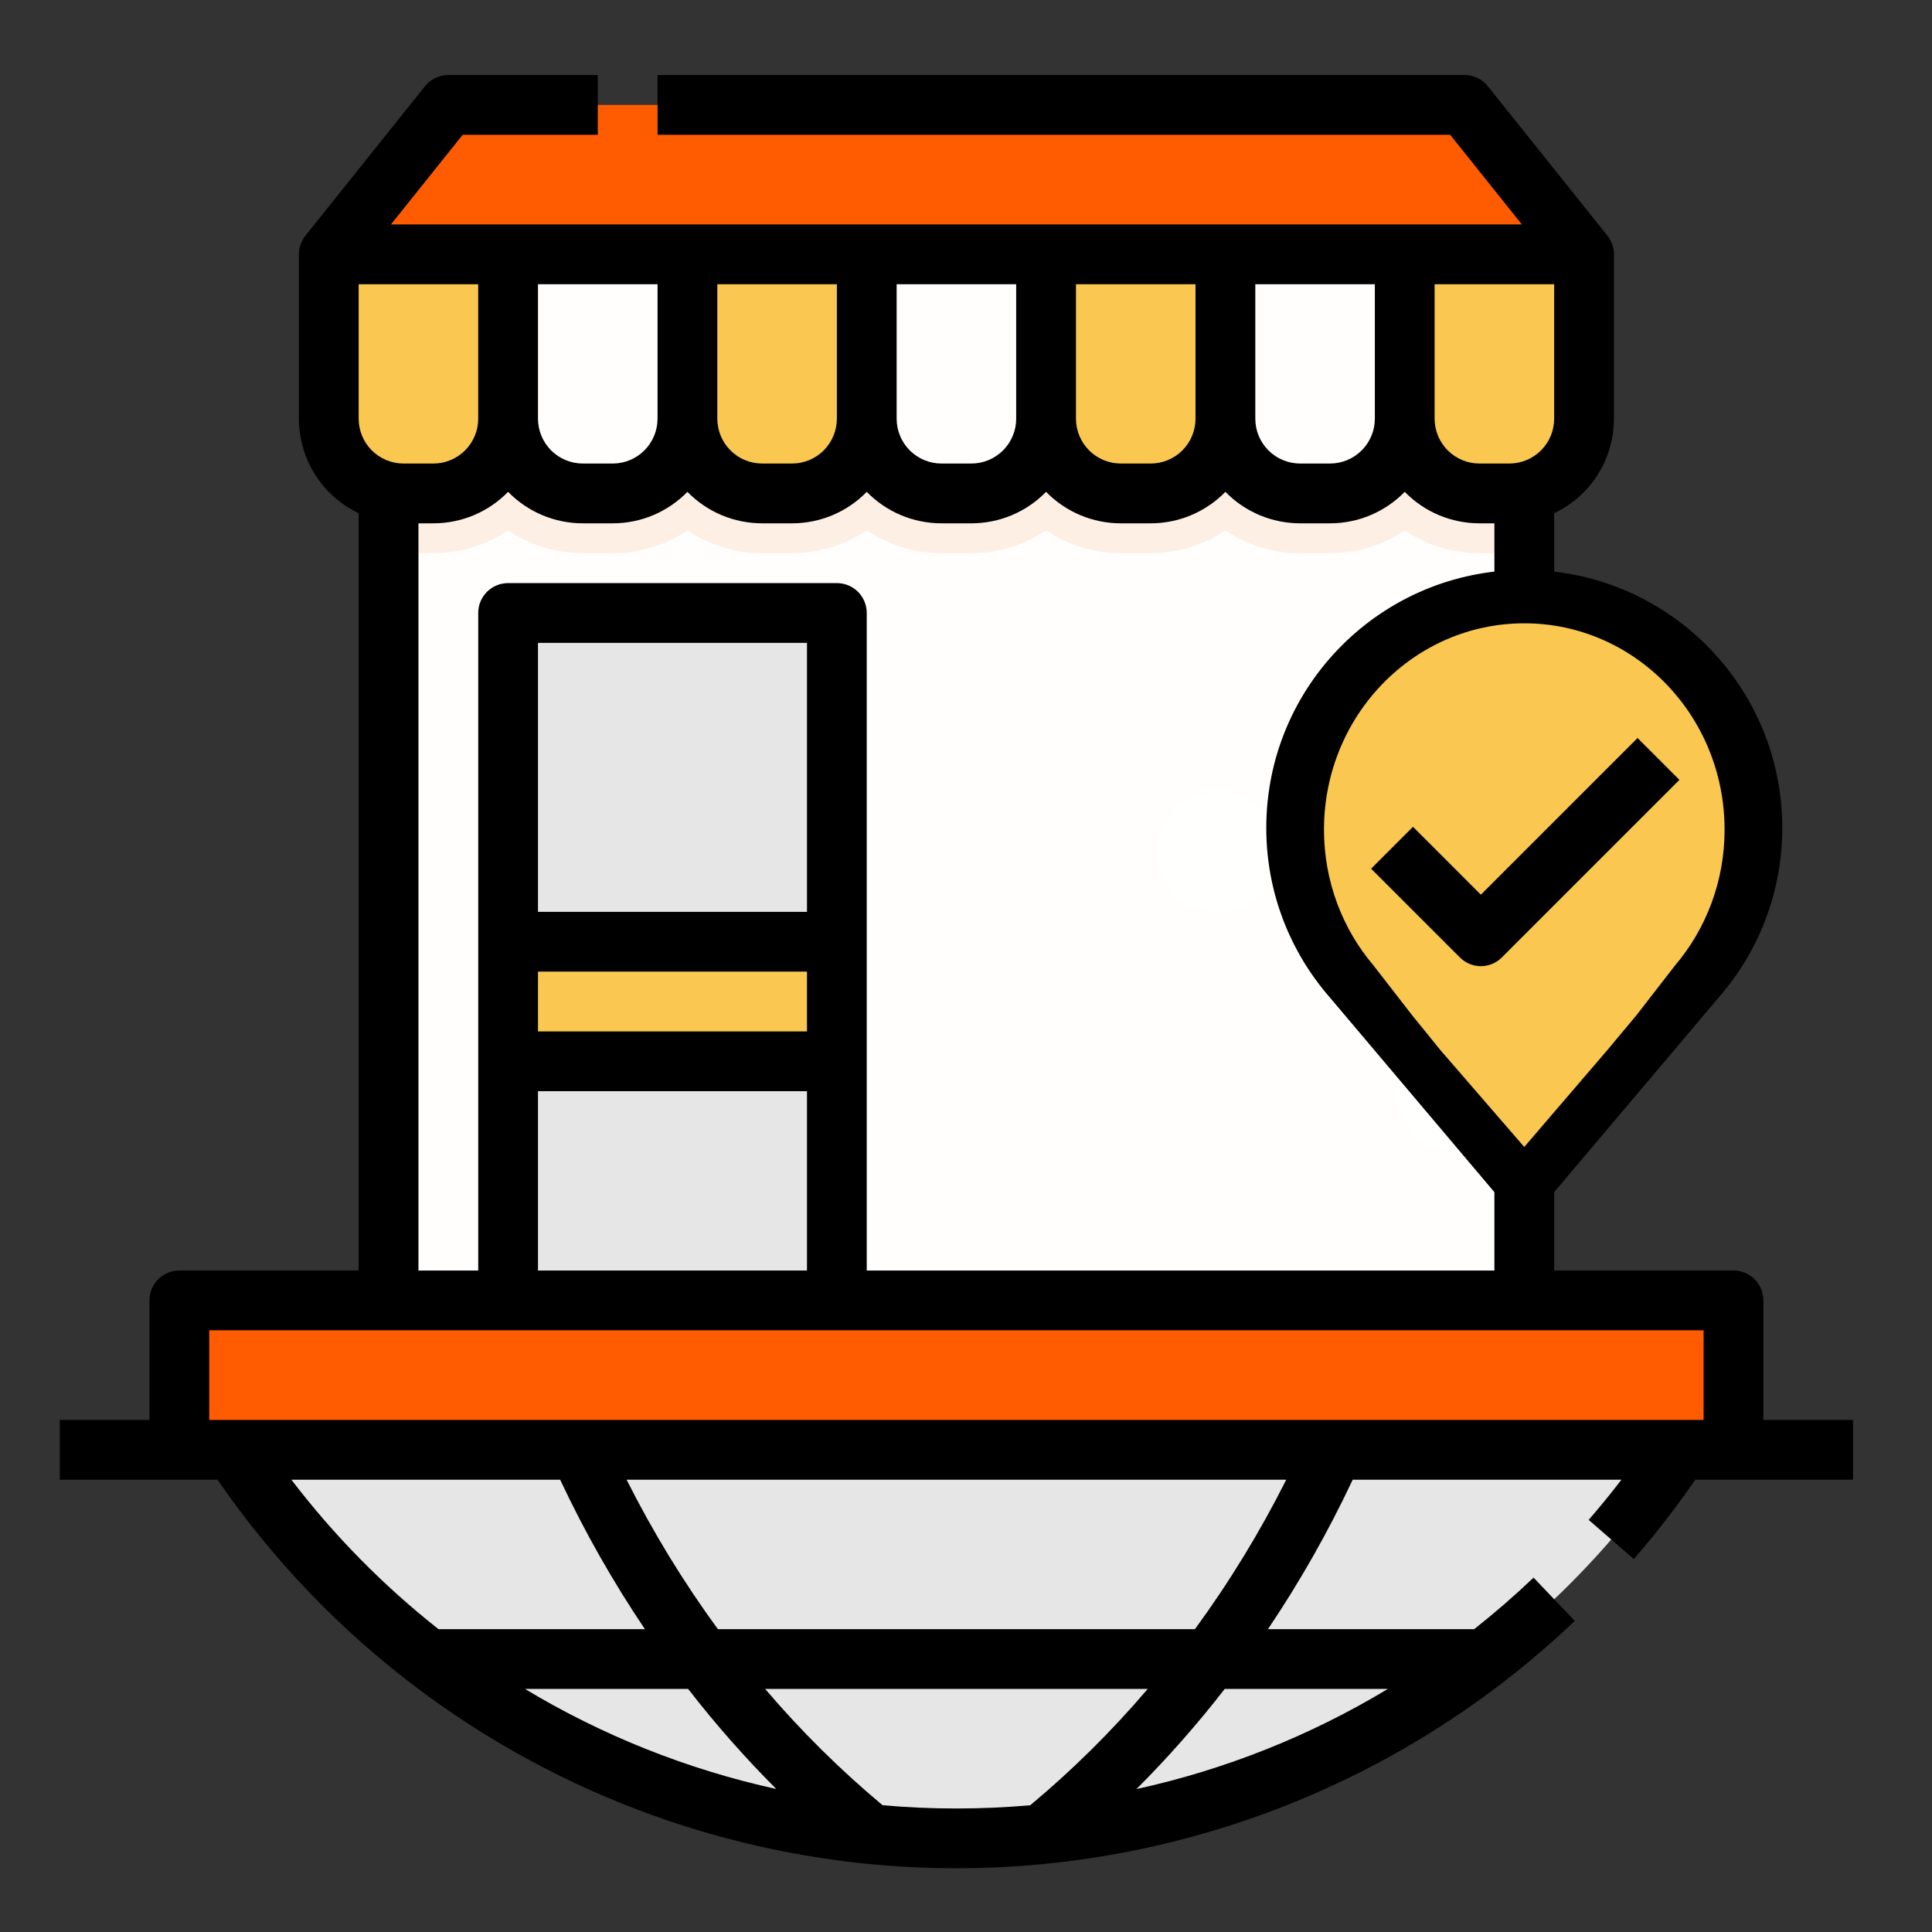 <svg width="78" height="78" viewBox="0 0 78 78" fill="none" xmlns="http://www.w3.org/2000/svg">
<rect x="0" y="0" width="78" height="78" fill="#333333" stroke="none"/>
<path d="M15.688 17.508H61.54V52.5H15.688V17.508Z" fill="#FFFEFD"/>
<path d="M15.688 22.301C15.888 22.323 16.089 22.334 16.291 22.334H17.497C18.572 22.335 19.622 22.016 20.514 21.417C21.406 22.016 22.456 22.335 23.531 22.334H24.737C25.812 22.335 26.862 22.016 27.754 21.417C28.646 22.016 29.696 22.335 30.77 22.334H31.977C33.051 22.335 34.102 22.016 34.994 21.417C35.886 22.016 36.936 22.335 38.01 22.334H39.217C40.291 22.335 41.342 22.016 42.233 21.417C43.126 22.016 44.176 22.335 45.25 22.334H46.457C47.531 22.335 48.581 22.016 49.473 21.417C50.365 22.016 51.416 22.335 52.49 22.334H53.697C54.771 22.335 55.821 22.016 56.713 21.417C57.605 22.016 58.655 22.335 59.73 22.334H60.936C61.138 22.334 61.339 22.323 61.54 22.301V17.508H15.688V22.301Z" fill="#FEEFE5"/>
<path d="M13.273 10.268V16.904C13.273 17.704 13.591 18.472 14.157 19.038C14.723 19.603 15.49 19.921 16.29 19.921H17.497C18.297 19.921 19.064 19.603 19.63 19.038C20.195 18.472 20.513 17.704 20.513 16.904C20.513 17.704 20.831 18.472 21.397 19.038C21.962 19.603 22.73 19.921 23.53 19.921H24.736C25.537 19.921 26.304 19.603 26.87 19.038C27.435 18.472 27.753 17.704 27.753 16.904C27.753 17.704 28.071 18.472 28.637 19.038C29.202 19.603 29.97 19.921 30.77 19.921H31.976C32.776 19.921 33.544 19.603 34.109 19.038C34.675 18.472 34.993 17.704 34.993 16.904C34.993 17.704 35.311 18.472 35.877 19.038C36.442 19.603 37.209 19.921 38.01 19.921H39.216C40.016 19.921 40.783 19.603 41.349 19.038C41.915 18.472 42.233 17.704 42.233 16.904C42.233 17.704 42.551 18.472 43.116 19.038C43.682 19.603 44.449 19.921 45.249 19.921H46.456C46.852 19.921 47.244 19.843 47.61 19.691C47.976 19.54 48.309 19.318 48.589 19.038C48.869 18.757 49.091 18.425 49.243 18.059C49.395 17.693 49.473 17.301 49.473 16.904C49.473 17.704 49.79 18.472 50.356 19.038C50.922 19.603 51.689 19.921 52.489 19.921H53.696C54.496 19.921 55.263 19.603 55.829 19.038C56.395 18.472 56.712 17.704 56.712 16.904C56.712 17.704 57.03 18.472 57.596 19.038C58.162 19.603 58.929 19.921 59.729 19.921H60.936C61.736 19.921 62.503 19.603 63.069 19.038C63.634 18.472 63.952 17.704 63.952 16.904V10.268H13.273Z" fill="#FAC850"/>
<path d="M34.992 10.268H42.232V16.904C42.232 17.704 41.914 18.472 41.349 19.038C40.783 19.603 40.016 19.921 39.215 19.921H38.009C37.209 19.921 36.441 19.603 35.876 19.038C35.31 18.472 34.992 17.704 34.992 16.904V10.268Z" fill="#FFFEFD"/>
<path d="M20.512 10.268H27.752V16.904C27.752 17.704 27.434 18.472 26.868 19.038C26.302 19.603 25.535 19.921 24.735 19.921H23.528C22.728 19.921 21.961 19.603 21.395 19.038C20.829 18.472 20.512 17.704 20.512 16.904V10.268Z" fill="#FFFEFD"/>
<path d="M49.473 10.268H56.712V16.904C56.712 17.704 56.395 18.472 55.829 19.038C55.263 19.603 54.496 19.921 53.696 19.921H52.489C51.689 19.921 50.922 19.603 50.356 19.038C49.791 18.472 49.473 17.704 49.473 16.904V10.268Z" fill="#FFFEFD"/>
<path d="M63.952 10.268H13.273L18.1 4.235H59.126L63.952 10.268Z" fill="#FF5C01"/>
<path d="M7.24 52.5H69.985V58.533H7.24V52.5Z" fill="#FF5C01"/>
<path d="M9.424 58.533C12.615 63.356 16.951 67.312 22.044 70.05C27.138 72.787 32.83 74.22 38.613 74.22C44.395 74.22 50.088 72.787 55.181 70.05C60.275 67.312 64.611 63.356 67.802 58.533H9.424Z" fill="#E6E6E6"/>
<path d="M20.512 24.748H33.785V52.5H20.512V24.748Z" fill="#E6E6E6"/>
<path d="M20.512 38.021H33.785V42.847H20.512V38.021Z" fill="#FAC850"/>
<path d="M49.171 36.814C50.504 36.814 51.584 35.733 51.584 34.401C51.584 33.068 50.504 31.987 49.171 31.987C47.838 31.987 46.758 33.068 46.758 34.401C46.758 35.733 47.838 36.814 49.171 36.814Z" fill="#FFFFFE"/>
<path d="M58.823 46.467C60.156 46.467 61.237 45.387 61.237 44.054C61.237 42.721 60.156 41.641 58.823 41.641C57.491 41.641 56.41 42.721 56.41 44.054C56.41 45.387 57.491 46.467 58.823 46.467Z" fill="#FFFFFE"/>
<path fill-rule="evenodd" clip-rule="evenodd" d="M74.812 57.327H71.192V52.5C71.192 52.18 71.065 51.873 70.839 51.647C70.613 51.421 70.306 51.294 69.986 51.294H62.746V47.062H60.333V51.294H45.879H34.993V24.748C34.993 24.428 34.866 24.121 34.64 23.894C34.414 23.668 34.107 23.541 33.787 23.541H20.514C20.194 23.541 19.887 23.668 19.66 23.894C19.434 24.121 19.307 24.428 19.307 24.748V51.294H16.894V21.128H17.497C18.059 21.128 18.616 21.016 19.134 20.798C19.652 20.579 20.121 20.26 20.514 19.857C20.906 20.26 21.375 20.579 21.893 20.798C22.412 21.016 22.968 21.128 23.53 21.128H24.737C25.299 21.128 25.856 21.016 26.374 20.798C26.892 20.579 27.361 20.26 27.753 19.857C28.146 20.26 28.615 20.579 29.133 20.798C29.651 21.016 30.208 21.128 30.77 21.128H31.977C32.539 21.128 33.095 21.016 33.614 20.798C34.132 20.579 34.601 20.26 34.993 19.857C35.386 20.26 35.855 20.579 36.373 20.798C36.891 21.016 37.448 21.128 38.01 21.128H39.217C39.779 21.128 40.335 21.016 40.853 20.798C41.371 20.579 41.841 20.26 42.233 19.857C42.626 20.26 43.095 20.579 43.613 20.798C44.131 21.016 44.688 21.128 45.25 21.128H46.456C47.019 21.128 47.575 21.016 48.093 20.798C48.611 20.579 49.08 20.26 49.473 19.857C49.865 20.26 50.335 20.579 50.853 20.798C51.371 21.016 51.927 21.128 52.49 21.128H53.696C54.258 21.128 54.815 21.016 55.333 20.798C55.851 20.579 56.32 20.26 56.713 19.857C57.105 20.26 57.575 20.579 58.093 20.798C58.611 21.016 59.167 21.128 59.729 21.128H60.333V23.894H62.746V20.72C63.468 20.377 64.077 19.837 64.505 19.162C64.932 18.486 65.159 17.703 65.159 16.904V10.268C65.16 9.994 65.067 9.728 64.895 9.514L60.068 3.481C59.955 3.339 59.812 3.225 59.649 3.147C59.486 3.069 59.307 3.028 59.126 3.028H26.547V5.441H58.546L61.442 9.061H15.784L18.68 5.441H24.134V3.028H18.1C17.919 3.028 17.741 3.069 17.578 3.147C17.415 3.225 17.271 3.339 17.158 3.481L12.332 9.514C12.16 9.728 12.067 9.994 12.067 10.268V16.904C12.068 17.703 12.295 18.486 12.722 19.162C13.149 19.837 13.759 20.377 14.48 20.72V51.294H7.241C6.921 51.294 6.614 51.421 6.387 51.647C6.161 51.873 6.034 52.18 6.034 52.5V57.327H2.414V59.74H8.783C11.751 64.055 15.62 67.675 20.124 70.35C24.627 73.024 29.656 74.69 34.866 75.232C40.075 75.774 45.34 75.179 50.297 73.489C55.254 71.798 59.785 69.052 63.578 65.44L61.914 63.693C61.143 64.427 60.344 65.12 59.517 65.773H51.191C52.483 63.852 53.627 61.836 54.612 59.74H65.461C65.036 60.295 64.596 60.836 64.139 61.362L65.961 62.944C66.847 61.923 67.676 60.853 68.443 59.74H74.812V57.327ZM62.215 18.184C62.555 17.844 62.745 17.384 62.746 16.904V11.475H57.919V16.904C57.92 17.384 58.111 17.844 58.45 18.184C58.789 18.523 59.249 18.714 59.729 18.714H60.936C61.416 18.714 61.876 18.523 62.215 18.184ZM54.975 18.184C55.315 17.844 55.506 17.384 55.506 16.904V11.475H50.68V16.904C50.68 17.384 50.871 17.844 51.21 18.184C51.55 18.523 52.01 18.714 52.49 18.714H53.696C54.176 18.714 54.636 18.523 54.975 18.184ZM47.736 18.184C48.075 17.844 48.266 17.384 48.266 16.904V11.475H43.44V16.904C43.44 17.384 43.631 17.844 43.971 18.184C44.31 18.523 44.77 18.714 45.25 18.714H46.456C46.936 18.714 47.396 18.523 47.736 18.184ZM40.496 18.184C40.835 17.844 41.026 17.384 41.026 16.904V11.475H36.2V16.904C36.2 17.384 36.391 17.844 36.731 18.184C37.07 18.523 37.53 18.714 38.01 18.714H39.217C39.696 18.714 40.157 18.523 40.496 18.184ZM33.256 18.184C33.595 17.844 33.786 17.384 33.787 16.904V11.475H28.96V16.904C28.961 17.384 29.151 17.844 29.491 18.184C29.83 18.523 30.29 18.714 30.77 18.714H31.977C32.457 18.714 32.917 18.523 33.256 18.184ZM26.016 18.184C26.355 17.844 26.546 17.384 26.547 16.904V11.475H21.72V16.904C21.721 17.384 21.912 17.844 22.251 18.184C22.59 18.523 23.05 18.714 23.53 18.714H24.737C25.217 18.714 25.677 18.523 26.016 18.184ZM18.776 18.184C19.116 17.844 19.306 17.384 19.307 16.904V11.475H14.48V16.904C14.481 17.384 14.672 17.844 15.011 18.184C15.351 18.523 15.81 18.714 16.29 18.714H17.497C17.977 18.714 18.437 18.523 18.776 18.184ZM21.72 36.814H32.58V25.954H21.72V36.814ZM32.58 39.227H21.72V41.641H32.58V39.227ZM32.58 44.054H21.72V51.294H32.58V44.054ZM22.615 59.74H11.764C13.483 61.992 15.479 64.019 17.703 65.773H26.036C24.743 63.852 23.599 61.836 22.615 59.74ZM31.34 72.226C30.071 70.955 28.883 69.606 27.782 68.187H21.195C24.334 70.076 27.761 71.44 31.34 72.226ZM30.891 68.187C32.336 69.883 33.922 71.454 35.633 72.882C36.62 72.97 37.612 73.013 38.613 73.013C39.614 73.013 40.608 72.97 41.594 72.883C43.305 71.455 44.891 69.884 46.336 68.187H30.891ZM45.883 72.229C49.464 71.445 52.892 70.08 56.031 68.187H49.445C48.343 69.607 47.154 70.957 45.883 72.229ZM28.984 65.773H48.243C49.636 63.868 50.869 61.85 51.929 59.74H25.298C26.358 61.85 27.59 63.868 28.984 65.773ZM8.447 53.707V57.327H68.779V53.707H60.743H47.253H8.447Z" fill="black"/>
<path d="M53.092 33.494C53.092 28.673 56.891 24.765 61.578 24.765C66.265 24.765 70.065 28.673 70.065 33.494C70.065 35.688 69.278 37.692 67.98 39.225L66.423 41.233L65.233 42.658L61.578 46.918L57.889 42.658L56.734 41.234L55.176 39.225C53.878 37.692 53.092 35.688 53.092 33.494Z" fill="#FAC850"/>
<path d="M59.786 39.007C59.629 39.007 59.474 38.976 59.329 38.916C59.184 38.856 59.052 38.767 58.941 38.656L55.355 35.071L57.046 33.38L59.786 36.121L66.112 29.795L67.803 31.485L60.631 38.656C60.52 38.767 60.389 38.856 60.244 38.916C60.099 38.976 59.943 39.007 59.786 39.007Z" fill="black"/>
<path d="M53.833 40.13L61.339 49.011L61.339 49.484L61.539 49.247L61.739 49.484L61.739 49.011L69.246 40.13C69.246 40.13 69.246 40.129 69.247 40.129C70.809 38.335 71.755 35.989 71.755 33.424C71.755 27.782 67.181 23.208 61.539 23.208C55.897 23.208 51.323 27.782 51.323 33.424C51.323 35.989 52.27 38.335 53.832 40.129C53.832 40.129 53.832 40.13 53.833 40.13ZM65.042 42.528L65.041 42.529L61.539 46.612L58.004 42.529L56.852 41.109L55.295 39.102L55.295 39.102L55.29 39.096C54.022 37.598 53.253 35.639 53.253 33.494C53.253 28.778 56.968 24.965 61.539 24.965C66.111 24.965 69.826 28.778 69.826 33.494C69.826 35.639 69.057 37.598 67.789 39.096L67.789 39.096L67.783 39.102L66.228 41.108L65.042 42.528Z" fill="black" stroke="black" stroke-width="0.4"/>
</svg>
